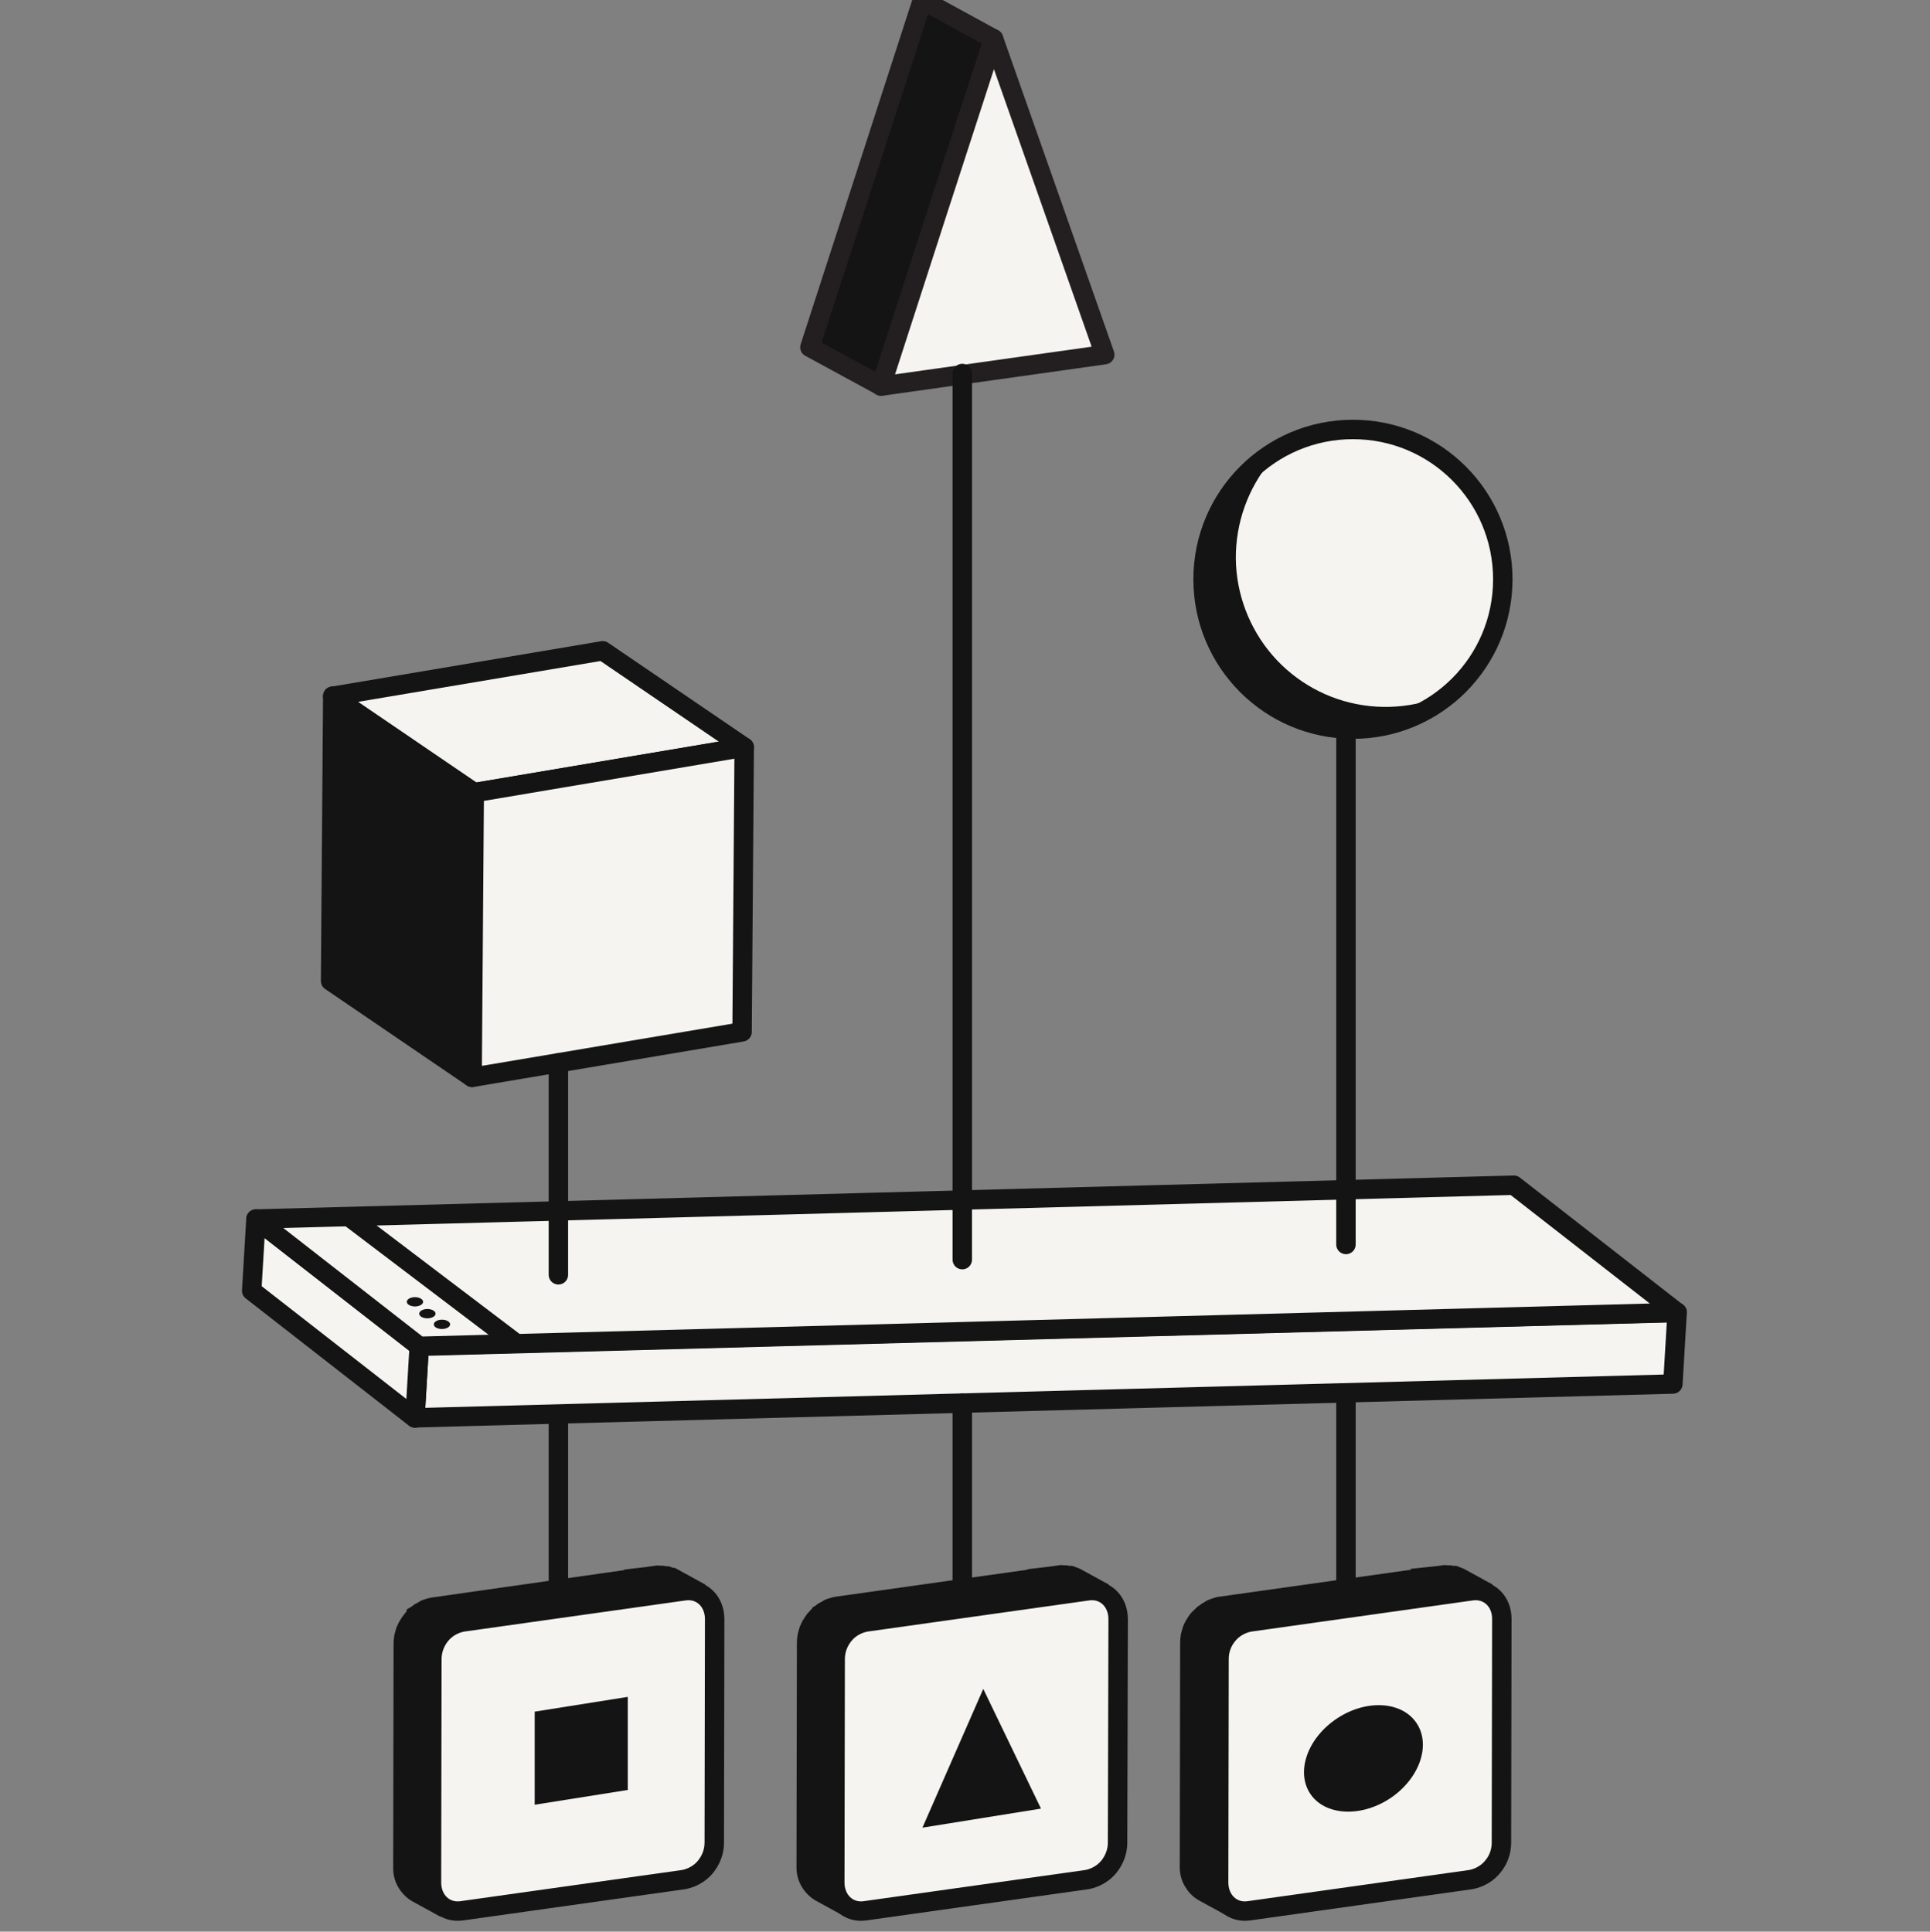 <?xml version="1.0" encoding="utf-8"?>
<!-- Generator: Adobe Illustrator 26.0.0, SVG Export Plug-In . SVG Version: 6.00 Build 0)  -->
<svg version="1.1" id="Layer_1" xmlns="http://www.w3.org/2000/svg" xmlns:xlink="http://www.w3.org/1999/xlink" x="0px" y="0px"
	 viewBox="0 0 993 994" style="enable-background:new 0 0 993 994;" xml:space="preserve">
<rect x="0" y="0" width="993" height="994" fill="#808080" stroke="none"/>
<style type="text/css">
	.st0{fill:none;}
	.st1{fill:#F5F4F0;stroke:#141414;stroke-width:10;stroke-linecap:round;stroke-linejoin:round;}
	.st2{fill:#141414;stroke:#141414;stroke-width:10;stroke-linejoin:round;}
	.st3{fill:#F5F4F0;stroke:#141414;stroke-width:10;stroke-linejoin:round;}
	.st4{fill:#141414;stroke:#231F20;stroke-width:10;stroke-linecap:round;stroke-linejoin:round;}
	.st5{fill:#F5F4F0;stroke:#231F20;stroke-width:10;stroke-linecap:round;stroke-linejoin:round;}
	.st6{fill:#141414;}
	.st7{fill:none;stroke:#141414;stroke-width:10;stroke-linecap:round;stroke-linejoin:round;}
	.st8{fill:#141414;stroke:#141414;stroke-width:10;stroke-miterlimit:10;}
	.st9{fill:#F5F4F0;stroke:#141414;stroke-width:10;stroke-miterlimit:10;}
</style>
<rect y="0" class="st0" width="993" height="994"/>
<path class="st1" d="M862.9,675.3l-2.2,36.9l-647.2,17.4l2.2-37L862.9,675.3z"/>
<path class="st1" d="M215.7,692.7l-2.2,37l-84-65.5l2.2-36.9L215.7,692.7z"/>
<path class="st1" d="M778.9,609.9l84,65.5l-647.2,17.4l-84-65.5L778.9,609.9z"/>
<path class="st2" d="M242.9,554.4l-72.8-49.6l1.1-146.6l72.8,49.6L242.9,554.4z"/>
<path class="st3" d="M244,407.9l-72.8-49.6l138.9-23.4l72.8,49.6L244,407.9z"/>
<path class="st3" d="M382.9,384.5L381.8,531l-138.9,23.4l1.1-146.5L382.9,384.5z"/>
<path class="st4" d="M474.6,0l-28.9,89.3l-29,89.4l36.6,19.9l28.9-89.4L511.2,20L474.6,0z"/>
<path class="st5" d="M511.2,20l28.6,81.2l28.6,81.3l-57.5,8.1l-57.6,8.1l28.9-89.4L511.2,20z"/>
<path class="st1" d="M696.1,375.2c42.6,0,77.1-34.5,77.1-77.1c0-42.6-34.5-77.1-77.1-77.1c-42.6,0-77.1,34.5-77.1,77.1
	C619,340.7,653.5,375.2,696.1,375.2z"/>
<path class="st6" d="M747.6,355.5c-16.4,8.3-35.1,10.4-52.9,6.1c-17.8-4.3-33.5-14.9-44.2-29.7c-10.7-14.9-15.9-33.1-14.4-51.3
	c1.5-18.3,9.4-35.5,22.3-48.4c1-1,2-1.9,3-2.8c-9.8,4.9-18.4,11.9-25.3,20.5c-6.9,8.6-11.9,18.5-14.6,29.1
	c-2.7,10.6-3.2,21.7-1.3,32.6c1.9,10.8,6.1,21.1,12.3,30.2c6.2,9.1,14.3,16.7,23.6,22.4c9.4,5.7,19.9,9.3,30.8,10.6
	c10.9,1.3,22,0.3,32.4-3.1C729.7,368.4,739.4,362.9,747.6,355.5L747.6,355.5z"/>
<path class="st7" d="M287.3,729.6v102.7"/>
<path class="st7" d="M287.3,547v109"/>
<path class="st7" d="M692.5,716.8v112.1"/>
<path class="st7" d="M692.5,378.8v261.6"/>
<path class="st7" d="M495.1,722.1v93"/>
<path class="st7" d="M495.1,192.2v456"/>
<path class="st8" d="M354.6,818.4h0.8c0.6,0,1.1,0.1,1.7,0.2l0.8,0.2c0.5,0.2,1.1,0.4,1.6,0.6c0.3,0.1,0.7,0.3,1,0.4l-14.6-8h-0.5
	l-0.5-0.2c-0.5-0.2-1-0.4-1.6-0.6h-0.4h-0.4c-0.5-0.1-1.1-0.2-1.7-0.3H340c-0.8-0.1-1.7-0.1-2.5,0l5.8,3l-5.8-3L223,827
	c-1,0.2-1.9,0.4-2.8,0.7l-0.8,0.3c-0.3,0-0.6,0.2-0.9,0.4c-0.3,0.2-0.5,0.3-0.8,0.5l-1.1,0.6l-0.6,0.3c-0.4,0.3-0.9,0.7-1.3,1
	l-0.5,0.3c0,0,0,0,0,0.2c-0.6,0.5-1.1,1-1.6,1.6l-0.3,0.4l-0.4,0.5c-0.2,0.3-0.5,0.6-0.7,0.9c-0.2,0.3-0.5,0.7-0.7,1.1
	c-0.1,0.2-0.3,0.4-0.4,0.6l-0.2,0.3c-0.4,0.7-0.7,1.4-1,2.1l-0.2,0.4c-0.2,0.7-0.4,1.4-0.6,2.1c-0.2,0.7-0.2,0.7-0.3,1.1
	c-0.2,1.1-0.3,2.3-0.3,3.4l-0.2,115c-0.1,2.7,0.5,5.3,1.8,7.6c1.3,2.3,3.2,4.3,5.4,5.6l14.6,8c-2.3-1.3-4.2-3.3-5.4-5.6
	c-1.3-2.3-1.9-5-1.8-7.6l0.2-115c0-1.1,0.1-2.3,0.3-3.4c0-0.4,0.2-0.7,0.3-1.1c0.2-0.7,0.4-1.5,0.6-2.2l0.2-0.4
	c0.3-0.9,0.7-1.7,1.2-2.5c0.1-0.2,0.2-0.4,0.4-0.6c0.4-0.7,0.9-1.3,1.4-2l0.5-0.6c0.5-0.8,1.1-1.5,1.7-2.1l0.5-0.4
	c0.6-0.5,1.2-0.9,1.8-1.3l1.1-0.7c0.6-0.3,1.2-0.6,1.8-0.8l0.8-0.3c0.9-0.3,1.9-0.6,2.8-0.7L352,818.7
	C352.8,818.5,353.7,818.4,354.6,818.4z"/>
<path class="st9" d="M352.2,818.6c8.6-1.2,15.5,5.3,15.5,14.6l-0.2,115c0,4.5-1.6,8.8-4.4,12.3c-2.8,3.5-6.8,5.8-11.2,6.7
	l-114.4,16.1c-8.6,1.2-15.5-5.3-15.5-14.6l0.2-115c0-4.5,1.6-8.8,4.4-12.3c2.8-3.5,6.8-5.8,11.2-6.7L352.2,818.6z"/>
<path class="st8" d="M562.3,818.4h0.8c0.6,0,1.1,0.1,1.7,0.2l0.8,0.2c0.5,0.2,1.1,0.4,1.6,0.6c0.3,0.1,0.6,0.3,0.9,0.4l-14.6-8
	l-0.5-0.2l-0.5-0.2c-0.5-0.2-1-0.4-1.6-0.6h-0.4h-0.4c-0.5-0.1-1.1-0.2-1.7-0.3h-0.8c-0.8-0.1-1.7-0.1-2.5,0l5.8,3l-5.8-3
	l-114.4,16.1c-1,0.2-1.9,0.4-2.8,0.7l-0.8,0.3c-0.3,0-0.6,0.2-0.9,0.4c-0.3,0.2-0.5,0.3-0.8,0.5l-1.1,0.6l-0.6,0.3
	c-0.4,0.3-0.9,0.7-1.3,1l-0.5,0.3c0,0,0,0-0.1,0.2c-0.6,0.5-1.1,1-1.6,1.6l-0.3,0.4c-0.2,0.2-0.3,0.4-0.5,0.5
	c-0.1,0.2-0.5,0.6-0.7,0.9c-0.2,0.3-0.5,0.7-0.7,1.1c-0.1,0.2-0.3,0.4-0.4,0.6l-0.2,0.3c-0.4,0.7-0.7,1.4-1,2.1l-0.2,0.4
	c-0.2,0.7-0.4,1.4-0.6,2.1c-0.2,0.7-0.2,0.7-0.3,1.1c-0.2,1.1-0.3,2.3-0.3,3.4l-0.2,115c-0.1,2.6,0.5,5.3,1.8,7.6
	c1.3,2.3,3.2,4.3,5.4,5.6l14.6,8c-2.3-1.3-4.2-3.3-5.4-5.6c-1.3-2.3-1.9-5-1.8-7.6l0.2-115c0-1.1,0.1-2.3,0.3-3.4
	c0-0.4,0.2-0.7,0.3-1.1c0.2-0.7,0.4-1.5,0.6-2.2l0.2-0.4c0.3-0.9,0.7-1.7,1.2-2.5l0.4-0.6c0.4-0.7,0.9-1.3,1.4-2l0.5-0.6
	c0.6-0.7,1.2-1.3,1.9-1.9l0.5-0.4c0.6-0.5,1.2-0.9,1.8-1.3l1.1-0.7c0.6-0.3,1.2-0.6,1.8-0.8l0.8-0.3c0.9-0.3,1.8-0.6,2.8-0.7
	l114.4-16.1C560.6,818.5,561.5,818.4,562.3,818.4z"/>
<path class="st9" d="M559.8,818.6c8.6-1.2,15.5,5.3,15.5,14.6l-0.3,115c0,4.5-1.6,8.8-4.4,12.3c-2.8,3.5-6.8,5.8-11.2,6.7L445,983.3
	c-8.6,1.2-15.5-5.3-15.5-14.6l0.2-115c0-4.5,1.6-8.8,4.4-12.3c2.8-3.5,6.8-5.8,11.2-6.7L559.8,818.6z"/>
<path class="st8" d="M759.8,818.4h0.8c0.6,0.1,1.1,0.1,1.7,0.2l0.8,0.2c0.5,0.2,1.1,0.4,1.6,0.6c0.3,0.1,0.6,0.3,0.9,0.4l-14.6-8
	l-0.5-0.2l-0.5-0.2c-0.5-0.2-1.1-0.4-1.6-0.6H748h-0.4c-0.5-0.1-1.1-0.2-1.7-0.3h-0.8c-0.9-0.1-1.7-0.1-2.6,0l5.8,3l-5.8-3
	l-114.4,16.1c-1,0.1-1.9,0.4-2.8,0.7l-0.8,0.3l-1,0.4c-0.3,0-0.5,0.3-0.8,0.5l-1.1,0.6l-0.5,0.3c-0.5,0.3-0.9,0.7-1.3,1l-0.5,0.3
	l-0.2,0.2c-0.6,0.5-1.1,1-1.6,1.6l-0.4,0.3l-0.5,0.5l-0.7,0.9l-0.7,1.1c0,0.2-0.3,0.4-0.4,0.6l-0.2,0.3c-0.4,0.7-0.7,1.4-1,2.1
	l-0.2,0.4c-0.2,0.7-0.4,1.4-0.6,2.1c-0.2,0.7-0.2,0.7-0.3,1.1c-0.2,1.1-0.3,2.3-0.3,3.4l-0.2,115c-0.1,2.6,0.5,5.3,1.8,7.6
	c1.3,2.3,3.1,4.3,5.4,5.6l14.6,8c-2.3-1.3-4.2-3.3-5.4-5.6c-1.3-2.3-1.9-5-1.8-7.6l0.2-115c0-1.1,0.1-2.3,0.3-3.4
	c0-0.4,0.2-0.7,0.3-1.1c0.1-0.4,0.4-1.5,0.6-2.2c0,0,0.2-0.3,0.2-0.4c0.3-0.9,0.7-1.7,1.1-2.5l0.4-0.6c0.4-0.7,0.9-1.3,1.4-2
	c0.1-0.2,0.3-0.4,0.4-0.6c0.6-0.7,1.3-1.4,2-2.1l0.5-0.4c0.6-0.5,1.2-0.9,1.8-1.3c0.4-0.2,0.8-0.5,1.1-0.7c0.6-0.3,1.2-0.6,1.8-0.8
	l0.8-0.3c0.9-0.3,1.9-0.6,2.8-0.7l114.4-16.1C758,818.4,758.9,818.4,759.8,818.4z"/>
<path class="st9" d="M757.2,818.6c8.6-1.2,15.6,5.3,15.5,14.6l-0.2,115c0,4.5-1.5,8.8-4.4,12.3c-2.8,3.5-6.8,5.8-11.2,6.7
	l-114.4,16.1c-8.6,1.2-15.5-5.3-15.5-14.6l0.2-115c0-4.5,1.5-8.8,4.4-12.3c2.8-3.5,6.8-5.8,11.2-6.7L757.2,818.6z"/>
<path class="st6" d="M323,921.1l-47.9,7.6v-47.9l47.9-7.6V921.1z"/>
<path class="st6" d="M535.6,930.7l-29.7-61.6l-31.3,71.4L535.6,930.7z"/>
<path class="st6" d="M715.1,925.5c15.1-10,21.3-27.3,13.8-38.7c-7.5-11.4-25.9-12.5-41-2.5c-15.1,10-21.3,27.3-13.8,38.7
	C681.6,934.3,700,935.4,715.1,925.5z"/>
<path class="st7" d="M181,627.2l84.5,64.1"/>
<path class="st6" d="M227.4,683.9c2.3,0,4.2-1.1,4.2-2.4c0-1.3-1.9-2.4-4.2-2.4s-4.2,1.1-4.2,2.4
	C223.2,682.9,225.1,683.9,227.4,683.9z"/>
<path class="st6" d="M219.9,678.4c2.3,0,4.2-1.1,4.2-2.4c0-1.3-1.9-2.4-4.2-2.4c-2.3,0-4.2,1.1-4.2,2.4
	C215.7,677.4,217.6,678.4,219.9,678.4z"/>
<path class="st6" d="M213.5,672.3c2.3,0,4.2-1.1,4.2-2.4c0-1.3-1.9-2.4-4.2-2.4c-2.3,0-4.2,1.1-4.2,2.4
	C209.3,671.2,211.2,672.3,213.5,672.3z"/>
</svg>
